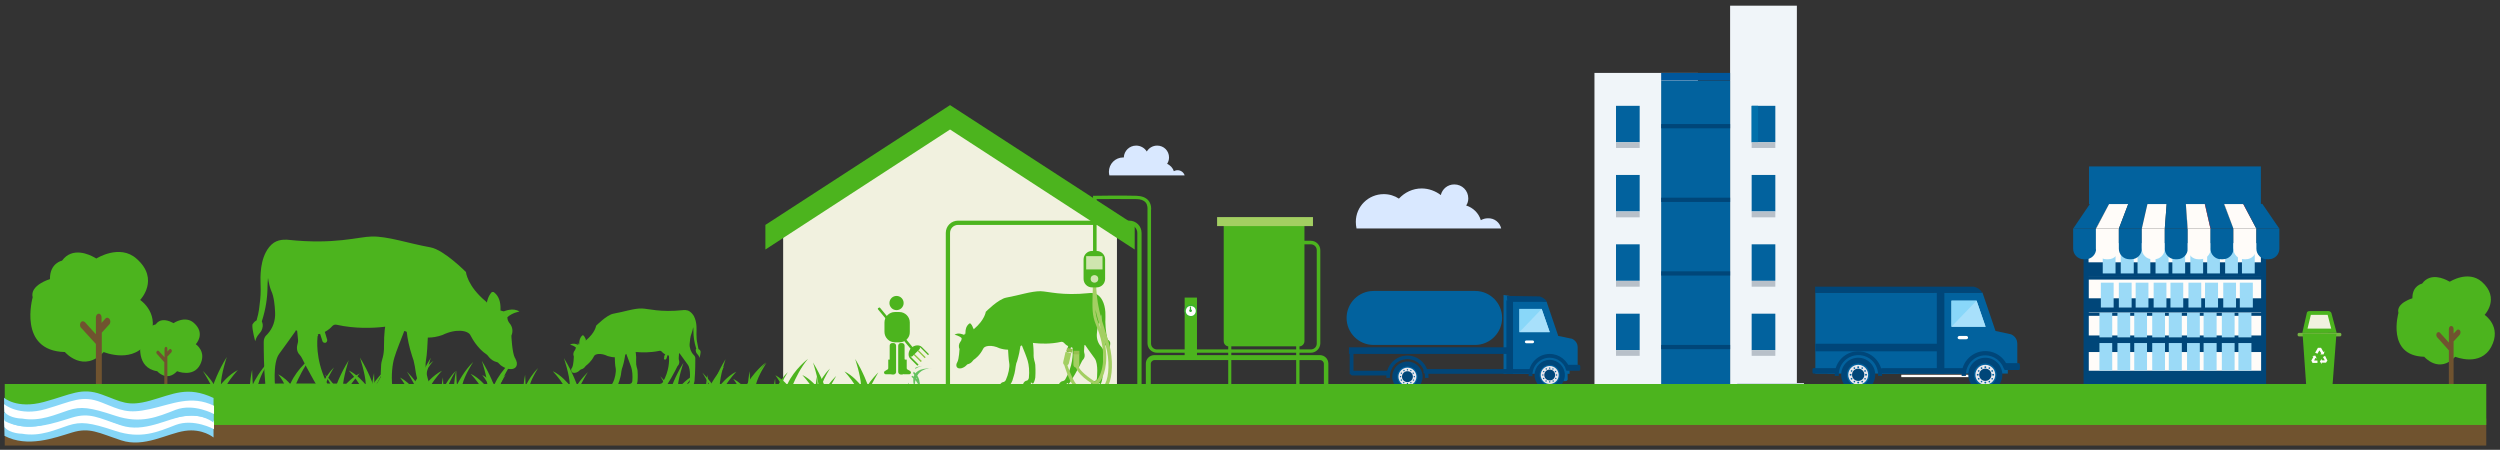 <?xml version="1.0" encoding="utf-8"?>
<!-- Generator: Adobe Illustrator 22.1.0, SVG Export Plug-In . SVG Version: 6.00 Build 0)  -->
<svg version="1.1" id="Layer_1" xmlns="http://www.w3.org/2000/svg" xmlns:xlink="http://www.w3.org/1999/xlink" x="0px" y="0px"
	 viewBox="0 0 1056 190" style="enable-background:new 0 0 1056 190;" xml:space="preserve">
<rect x="0" y="0" width="1056" height="190" fill="#333333" stroke="none"/>
<style type="text/css">
	.st0{fill:#F1F1DF;}
	.st1{fill:#4CB41E;}
	.st2{fill:#70532F;}
	.st3{opacity:0.75;}
	.st4{fill:#34B233;}
	.st5{fill:#A3CF62;}
	.st6{fill:#97BF51;}
	.st7{fill:#CFE5AE;}
	.st8{fill:#FFFFFF;}
	.st9{fill:#02629E;}
	.st10{fill:#8DC63F;}
	.st11{fill:#FFFCF9;}
	.st12{fill:#004679;}
	.st13{fill:#9BDAF7;}
	.st14{fill:#D92E68;}
	.st15{fill:#76B444;}
	.st16{fill:#DADFE3;}
	.st17{fill:#F0F5F9;}
	.st18{fill:#B8C0C9;}
	.st19{fill:#D0DAE4;}
	.st20{fill:#0270AB;}
	.st21{fill:#00579C;}
	.st22{fill:#D9E8FF;}
	.st23{fill:#A8E0FB;}
	.st24{fill:#E9E8ED;}
	.st25{fill:#89D7F9;}
	.st26{fill:#86D6F7;}
</style>
<polygon class="st0" points="471.8,163 330.8,163 330.8,97.1 401.3,51.3 471.8,97.1 "/>
<path class="st1" d="M57.7,109.3c9.9,8.7,1.5,17.4,1.5,17.4s9.2,6.1,3.5,16.8s-18.9,5.2-18.9,5.2c-8.6,9.1-16.4,0-16.4,0
	c-20-0.5-13.6-23.1-13.6-23.1c-1.3-5.2,7.3-7.7,7.3-7.7c-0.1-6.8,5.1-7.8,5.1-7.8c4.4-6,11.5-2.6,13.8-1.3c0.5,0.3,0.7,0.4,0.7,0.4
	S50.6,102.9,57.7,109.3z"/>
<path class="st2" d="M34.1,136.2c0.4-0.6,1.2-0.7,1.8-0.1l4.6,5.1v-7.1c0-0.9,0.6-1.6,1.2-1.6c0.7,0,1.2,0.7,1.2,1.6v2.3l1.6-1.8
	c0.5-0.6,1.3-0.5,1.8,0.2c0.2,0.3,0.3,0.7,0.3,1c0,0.4-0.1,0.9-0.4,1.2l-3.2,3.5v25.1h-2.5v-20.3l-6.3-6.9c-0.3-0.3-0.4-0.7-0.4-1.2
	C33.8,136.9,33.9,136.5,34.1,136.2z"/>
<path class="st1" d="M1048.3,119c7.9,7,1.2,14,1.2,14s7.4,4.9,2.8,13.5c-4.6,8.6-15.2,4.2-15.2,4.2c-6.9,7.3-13.1,0-13.1,0
	c-16.1-0.4-10.9-18.5-10.9-18.5c-1.1-4.2,5.9-6.2,5.9-6.2c-0.1-5.4,4.1-6.2,4.1-6.2c3.5-4.8,9.3-2.1,11.1-1.1
	c0.4,0.2,0.6,0.3,0.6,0.3S1042.5,114,1048.3,119z"/>
<path class="st2" d="M1029.3,140.7c0.4-0.5,1-0.6,1.4-0.1l3.7,4.1V139c0-0.7,0.4-1.3,1-1.3s1,0.6,1,1.3v1.9l1.3-1.4
	c0.4-0.5,1-0.4,1.4,0.1c0.2,0.2,0.2,0.5,0.2,0.8c0,0.4-0.1,0.7-0.3,1l-2.6,2.8v20.1h-2V148l-5-5.6c-0.2-0.3-0.3-0.6-0.3-0.9
	C1029.1,141.2,1029.2,140.9,1029.3,140.7z"/>
<path class="st1" d="M81.9,136.4c5.1,4.5,0.8,9,0.8,9s4.7,3.1,1.8,8.7c-2.9,5.5-9.7,2.7-9.7,2.7c-4.4,4.7-8.4,0-8.4,0
	c-9.1-1.4-7-11.9-7-11.9c-0.7-2.7,1.3-3,1.3-3c0-3.5,5.1-4.9,5.1-4.9c2.2-3.1,6-1.3,7.1-0.7c0.2,0.1,0.4,0.2,0.4,0.2
	S78.2,133.1,81.9,136.4z"/>
<path class="st2" d="M66.2,148.4c0.2-0.3,0.6-0.4,0.9-0.1l2.4,2.6v-3.6c0-0.4,0.3-0.8,0.6-0.8c0.4,0,0.6,0.4,0.6,0.8v1.2l0.8-0.9
	c0.3-0.3,0.7-0.3,0.9,0.1c0.1,0.2,0.2,0.3,0.2,0.5c0,0.2-0.1,0.5-0.2,0.6l-1.7,1.8v12.9h-1.3v-10.5l-3.2-3.6
	c-0.1-0.2-0.2-0.4-0.2-0.6C66.1,148.8,66.1,148.6,66.2,148.4z"/>
<polygon class="st1" points="401.3,44.4 323.3,95 323.3,105.4 401.3,54.7 479.3,105.4 479.3,95 "/>
<g>
	<g class="st3">
		<g>
			<path class="st4" d="M383.4,162.3c0.4,1.1,0.9,1.8,0.9,1.8c-0.3-0.9-0.5-1.7-0.5-2.5C383.7,161.9,383.6,162.1,383.4,162.3z"/>
			<path class="st4" d="M386.5,155.9c1.4-1,2.9-1.3,3.2-1.4c-1.2,0.2-2.2,0.5-3,0.8C386.7,155.6,386.6,155.8,386.5,155.9z"/>
		</g>
		<g>
			<path class="st4" d="M386,157c-0.1,0.2-0.2,0.4-0.3,0.6c1.3,1.6,2.3,3.6,2.3,6.2C388,163.9,389.9,160.6,386,157z"/>
		</g>
		<g>
			<path class="st4" d="M386.4,163.7c0,0-3.8-8.5,7.1-8.1C393.5,155.6,386.1,155,386.4,163.7z"/>
		</g>
		<g>
			<path class="st4" d="M385.3,158.7c-0.1,0.2-0.2,0.4-0.3,0.5c2,1.4,3.8,3.5,2.9,6.2C387.9,165.4,390.7,161.6,385.3,158.7z"/>
		</g>
	</g>
</g>
<g>
	<path class="st1" d="M295.5,151.2c-0.5-1.6-1.2-1.5-1.5-2.6c-0.2-0.7-0.1-1.1,0.1-1.4c0-0.1,0-0.1-0.1-0.2
		c-0.7-2.3-1.1-4.7-1.1-7.1c0-0.6,0-1.1-0.1-1.7c-0.2,1-0.4,2-0.7,2.7c-0.5,1.1-0.7,3-0.8,4.4c-0.1,1.6,0.5,3.3,1.6,4.5
		c0.1,0.1,0.1,0.1,0.2,0.2c0.4,0.4,0.6,0.9,0.6,1.4c0,1.6,0,5.3-0.3,9l0,0c0,0.2,0,0.5-0.1,0.8c0,0,0,0.1,0,0.1h0
		c-0.2,0.9-0.5,2-0.8,1.8c-0.3-0.4-0.6-0.3-0.6-0.3c0,0.4,0.2,0.7-0.1,0.8c-0.2,0.2-0.4,0.3-0.6,0.3c-0.8,0.1-2.1,0.1-2.1-0.3
		c0-0.5,0.4-1.3,1.3-1.5c0.8-0.1,0.9-0.8,0.9-0.8s0.7-5.4-0.8-7.3c-1.3-1.8-3-4.1-3.4-4.7c0,0,0,0,0,0c-0.1-0.1-0.1-0.1-0.1-0.1
		c0,0,0,0,0,0c0,0-0.1,0-0.1,0.1c0,0-0.1,0-0.1,0.1c0,0,0,0,0,0v0l0,0.4l-0.1,1.5c0,0.3,0,0.5,0.1,0.8c0.2,0.5,0.3,1.5-0.4,2.3
		c-0.2,0.2-0.4,0.5-0.5,0.8c-0.3,0.8-4.4,8.3-4.7,7.9c-0.3-0.4-0.6-0.3-0.6-0.3c0,0.4,0.2,0.7-0.1,0.8c-0.2,0.2-0.4,0.3-0.7,0.3
		c-0.8,0.1-2.1,0.1-2.1-0.3c0-0.5,0.5-1.3,1.3-1.5c0.8-0.1,1-0.7,1-0.7c2.7-4.7,2.7-9,2.6-10.6c0-0.4-0.1-0.6-0.1-0.7
		c-0.1,0-0.2,0-0.3-0.1c-0.1,0-0.1,0-0.2,0l-0.5,1.5c-0.1,0.2-0.3,0.4-0.5,0.4c-0.1,0-0.1,0-0.2,0c-0.3-0.1-0.4-0.4-0.3-0.6l0.5-1.6
		c-0.7-0.4-1.2-0.8-1.5-1.2c-0.3-0.3-0.6-0.4-1-0.3c-3.8,0.8-7.4,0.7-9.6,0.5c-0.1,0-0.3,0-0.4,0c0,0.2,0.1,0.4,0.1,0.7
		c0.1,0.9,0.2,1.9,0.1,3.1c-0.1,2.3,0.5,2.9,0.6,4c0.2,2.4,0,4.5,0,4.5c-0.1,1.1-0.7,2.5-1,2.1c-0.3-0.4-0.6-0.3-0.6-0.3
		c0,0.4,0.2,0.7-0.1,0.8c-0.2,0.2-0.4,0.3-0.6,0.3c-0.8,0.1-2.1,0.1-2.1-0.3c0-0.5,0.4-1.3,1.3-1.5c0.8-0.1,0.9-1.1,0.9-1.1
		c0.2-2.3,0-4.5-0.5-6c-0.4-1.2-1.5-4-1.9-5.1c-0.1-0.2-0.1-0.3-0.1-0.4c-0.1,0-0.1,0-0.2,0.1c0,0-0.1,0-0.1,0.1c0,0-0.1,0-0.1,0.1
		v0c0,0-0.1,0-0.1,0.1c-0.2,1.3-0.5,3.1-1.1,5c-0.1,0.3-0.2,0.6-0.3,0.9c-0.2,0.8-0.3,1.6-0.4,2.4c0,0.3-0.2,0.8-0.3,1.3
		c-0.1,0.5-0.3,1-0.4,1.4c-0.1,0.3-0.2,0.6-0.3,0.8c0,0.1,0,0.1,0,0.1h0c-0.4,1.1-1,1.9-1.3,1.7c-0.3-0.4-0.6-0.3-0.6-0.3
		c0,0.4,0.2,0.7-0.1,0.8c-0.2,0.2-0.4,0.3-0.6,0.3c-0.8,0.1-2.1,0.1-2.1-0.3c0-0.5,0.4-1.3,1.3-1.5c0.8-0.1,1-0.9,1-0.9
		c0.9-1.7,1.4-4.5,1.2-5.9c-0.3-1.3-0.4-3.8-0.4-4.8c-1,0-1.9-0.2-3-0.5c-2.8-1.4-5.4-1-5.8,0.1c-1.2,2.3-2.8,3.5-3.3,3.9
		c-0.1,0.1-0.2,0.2-0.3,0.3c-0.6,0.9-1.3,1.2-1.8,1.3c-0.2,0.1-0.4,0.2-0.6,0.4c-0.6,0.7-1.6,1-1.6,1c-1.9,0.5-2.5-0.8-1.6-2.2
		c0.6-1.1,0.7-4.5,0.7-4.5c0,0,0,0,0-0.1c-0.4-0.9-0.2-1.9,0.4-2.6c0.2-0.3,0.4-0.7,0.5-1.2v0c-1-0.9-2.5-1.2-2.5-1.2
		c1.3-0.9,3.1-0.1,3.3,0c0.1-0.1,0.2-0.1,0.3-0.1c0.1,0,0.2-0.1,0.3-0.1l0-0.5c0-1.1,0.3-2.4,1.3-3.2c0.2-0.1,0.4-0.1,0.6,0.1
		c0.2,0.3,0.5,0.7,0.7,1.2c0.1,0.1,0.1,0.3,0.1,0.5c0,0.1,0,0.1,0,0.2c0,0.1,0,0.1,0,0.2l0,0c0.1-0.1,0.1-0.1,0.2-0.2
		c3.9-3.3,4.2-6.1,4.2-6.1s4.5-4.6,7.3-5.1c4.6-0.8,8.7-2.3,12.1-2.2c2.8,0.1,7.7,1.7,17.3,0.7c0,0,1.7-0.3,2.9,0.6
		c0.7,0.5,1.3,1.2,1.7,1.9c0.7,1.3,1,2.8,1.1,4.2c0.1,1.2,0,2.3,0,3.5c0,1.4,0.1,2.7,0.4,4c0.1,0.7,0.3,1.4,0.4,2
		c0,0.1,0.1,0.2,0.1,0.3c0.3,0.1,0.6,0.3,0.8,0.8C296.1,148.8,295.5,151.2,295.5,151.2z"/>
	<path class="st1" d="M241.3,155.5c0.1,0.1,0.3,0.3,0.3,0.4c-0.1,0-0.2,0.1-0.2,0.3c0,0.2,0.1,0.3,0.3,0.3c0.1,0,0.1-0.1,0.2-0.1
		c0.1-0.1,0-0.2,0-0.3C241.8,155.7,241.3,155.5,241.3,155.5z"/>
	<path class="st1" d="M243.4,149.7c-0.3,0.2-0.4,0.4-0.3,0.6c0.1,0.1,0.4,0.1,0.6-0.1c0.3-0.2,0.4-0.4,0.3-0.6
		C244,149.5,243.7,149.6,243.4,149.7z"/>
	<path class="st1" d="M246.3,144.4c-0.1,0.7-0.3,1.4-0.6,2c1.2-1.4,1.2-3.5,0.3-5c0.1,0.4,0.3,0.8,0.4,1.3
		C246.4,143.3,246.4,143.8,246.3,144.4C246.3,144.6,246.3,144.2,246.3,144.4z"/>
	<path class="st1" d="M280.9,150.5c0.1-0.2,0.1-0.4,0.1-0.6c0-0.2,0-0.3,0-0.3s-0.1,0.1-0.1,0.2c-0.1,0.1-0.1,0.3-0.2,0.5
		c-0.1,0.2-0.1,0.4-0.1,0.6c0,0.2,0,0.3,0,0.3s0.1-0.1,0.1-0.2C280.8,150.9,280.9,150.7,280.9,150.5z"/>
	<path class="st1" d="M283.7,150.3c0,0.2-0.1,0.4-0.1,0.6c0,0.2,0,0.4,0,0.6c0,0.2,0,0.3,0,0.3s0-0.1,0.1-0.3c0-0.2,0.1-0.4,0.1-0.6
		C283.8,150.8,283.8,150.5,283.7,150.3c0.1-0.2,0.1-0.3,0.1-0.3S283.8,150.2,283.7,150.3z"/>
	<path class="st1" d="M284.5,149.9l0,0.2l-0.2,1.6c0,0.3-0.2,0.5-0.5,0.5c0,0,0,0-0.1,0c-0.3,0-0.5-0.3-0.5-0.6l0.2-1.6l0,0
		c-0.4,0-0.8,0-1.2-0.1c0,0.1,0.1-0.2,0.1,0.2c0.3,0,0.5,0.1,0.8,0c0,0.1,0-0.1,0,0c0,0.1,0,0.9,0,1c0,0.1,0,0.3-0.1,0.4
		c0,0.2,0.1,0.4,0.2,0.5c0.2,0.1,0.4,0.2,0.6,0.2c0.2,0,0.4-0.2,0.5-0.4c0-0.1,0.1-0.2,0.1-0.3c0-0.1,0-0.1,0-0.2c0-0.3,0-0.6,0-0.8
		c0-0.1,0.2-0.7,0.2-0.7c0.7-0.2,1.2-0.2,1.8-0.5c0,0,0,0.3,0.1,0.3l0-0.4C285.9,149.6,285.2,149.8,284.5,149.9z"/>
	<path class="st1" d="M244.3,145c0.1,0.7,0.2,1.3,0.2,1.3c-0.2-0.4-0.4-0.8-0.5-1.3C244.1,145,244.2,145,244.3,145z"/>
	<path class="st1" d="M247.2,144.2c-0.2,1-0.7,1.8-1.3,2.5c1-1.3,1.2-2.4,1.1-3.4c0.1-0.1,0.1-0.1,0.2-0.2
		C247.3,143.5,247.3,143.8,247.2,144.2z"/>
</g>
<path class="st1" d="M210.4,164c0.6-1.1,2-3.9,3.2-5.7c0,0-3.7,3.7-4.5,5.6c0,0-1.9-5.6-5.6-11.5c0,0,2.4,7,2.5,11.4
	c0,0-0.1,0-0.1,0c-0.7-0.8-3.6-4.3-7.1-5.9c0,0,2.8,3,4.5,5.8c-4.5-0.2-9.3-0.3-14.1-0.3c0.9-3,3.4-6.8,3.4-6.8
	c-2.4,2.3-4.2,5.4-4.9,6.8c-0.1,0-0.3,0-0.4,0c-0.1-1.5-0.2-4-0.2-4c-0.3,1.4-0.5,3-0.6,4c-3.3,0-6.6,0-9.9,0c1-2.2,3.3-7.3,6.5-11
	c0,0-5.9,4.3-8.9,11c-0.1,0-0.2,0-0.3,0c-0.6-0.7-2.2-2.5-4.9-3.9c0,0,1.6,2,2.5,3.9c-3.8,0-7.4,0.1-10.9,0.2c0.9-4,4.6-9.6,4.6-9.6
	c-3.7,3.5-6.3,8.5-6.8,9.6c0,0-0.1,0-0.1,0c-0.2-1.7-0.3-6-0.3-6c-0.5,2.2-0.8,4.7-0.9,6c-3.6,0.1-6.8,0.2-9.8,0.3
	c1.7-3,4.7-6.2,4.7-6.2c-3.9,1.9-7.2,6.1-7.2,6.1c0.1-4.4,2.5-11.6,2.5-11.6c-3.7,5.9-5.6,11.5-5.6,11.5c-0.8-1.9-4.5-5.6-4.5-5.6
	c1.3,2,2.9,5,3.4,5.9c-4.1,0.2-6.5,0.3-6.5,0.3h83.5C215.3,164.3,212.9,164.2,210.4,164z"/>
<path class="st1" d="M158.9,162.6c0.6-1.1,2-3.9,3.2-5.7c0,0-3.7,3.7-4.5,5.6c0,0-1.9-5.6-5.6-11.5c0,0,2.4,7,2.5,11.4
	c0,0-0.1,0-0.1,0c-0.7-0.8-3.6-4.3-7.1-5.9c0,0,2.8,3,4.5,5.8c-4.5-0.2-9.3-0.3-14.1-0.3c0.9-3,3.4-6.8,3.4-6.8
	c-2.4,2.3-4.2,5.4-4.9,6.8c-0.1,0-0.3,0-0.4,0c-0.1-1.5-0.2-4-0.2-4c-0.3,1.4-0.5,3-0.6,4c-3.3,0-6.6,0-9.9,0c1-2.2,3.3-7.3,6.5-11
	c0,0-5.9,4.3-8.9,11c-0.1,0-0.2,0-0.3,0c-0.6-0.7-2.2-2.5-4.9-3.9c0,0,1.6,2,2.5,3.9c-3.8,0-7.4,0.1-10.9,0.2c0.9-4,4.6-9.6,4.6-9.6
	c-3.7,3.5-6.3,8.5-6.8,9.6c0,0-0.1,0-0.1,0c-0.2-1.7-0.3-6-0.3-6c-0.5,2.2-0.8,4.7-0.9,6c-3.6,0.1-6.8,0.2-9.8,0.3
	c1.7-3,4.7-6.2,4.7-6.2c-3.9,1.9-7.2,6.1-7.2,6.1c0.1-4.4,2.5-11.6,2.5-11.6c-3.7,5.9-5.6,11.5-5.6,11.5c-0.8-1.9-4.5-5.6-4.5-5.6
	c1.3,2,2.9,5,3.4,5.9c-4.1,0.2-6.5,0.3-6.5,0.3h83.5C163.8,162.9,161.4,162.7,158.9,162.6z"/>
<path class="st1" d="M245.1,162.9c0.6-1.1,2-3.9,3.2-5.7c0,0-3.7,3.7-4.5,5.6c0,0-1.9-5.6-5.6-11.5c0,0,2.4,7,2.5,11.4
	c0,0-0.1,0-0.1,0c-0.7-0.8-3.6-4.3-7.1-5.9c0,0,2.8,3,4.5,5.8c-4.5-0.2-9.3-0.3-14.1-0.3c0.9-3,3.4-6.8,3.4-6.8
	c-2.4,2.3-4.2,5.4-4.9,6.8c-0.1,0-0.3,0-0.4,0c-0.1-1.5-0.2-4-0.2-4c-0.3,1.4-0.5,3-0.6,4c-3.3,0-6.6,0-9.9,0c1-2.2,3.3-7.3,6.5-11
	c0,0-5.9,4.3-8.9,11c-0.1,0-0.2,0-0.3,0c-0.6-0.7-2.2-2.5-4.9-3.9c0,0,1.6,2,2.5,3.9c-3.8,0-7.4,0.1-10.9,0.2c0.9-4,4.6-9.6,4.6-9.6
	c-3.7,3.5-6.3,8.5-6.8,9.6c0,0-0.1,0-0.1,0c-0.2-1.7-0.3-6-0.3-6c-0.5,2.2-0.8,4.7-0.9,6c-3.6,0.1-6.8,0.2-9.8,0.3
	c1.7-3,4.7-6.2,4.7-6.2c-3.9,1.9-7.2,6.1-7.2,6.1c0.1-4.4,2.5-11.6,2.5-11.6c-3.7,5.9-5.6,11.5-5.6,11.5c-0.8-1.9-4.5-5.6-4.5-5.6
	c1.3,2,2.9,5,3.4,5.9c-4.1,0.2-6.5,0.3-6.5,0.3h83.5C250,163.2,247.6,163,245.1,162.9z"/>
<path class="st1" d="M350.1,164.4c0.6-1.1,2-3.8,3.1-5.6c0,0-3.6,3.6-4.4,5.5c0,0-1.8-5.4-5.4-11.2c0,0,2.3,6.8,2.5,11.1
	c0,0-0.1,0-0.1,0c-0.7-0.8-3.5-4.2-6.9-5.8c0,0,2.7,2.9,4.4,5.7c-4.4-0.2-9.1-0.3-13.8-0.3c0.8-2.9,3.3-6.6,3.3-6.6
	c-2.4,2.2-4.1,5.3-4.8,6.6c-0.1,0-0.3,0-0.4,0c-0.1-1.5-0.2-3.9-0.2-3.9c-0.3,1.3-0.5,2.9-0.6,3.9c-3.2,0-6.4,0-9.6,0
	c0.9-2.2,3.2-7.1,6.3-10.7c0,0-5.7,4.2-8.7,10.7c-0.1,0-0.2,0-0.3,0c-0.6-0.7-2.2-2.4-4.8-3.8c0,0,1.5,2,2.4,3.8
	c-3.7,0-7.2,0.1-10.6,0.2c0.9-3.9,4.5-9.3,4.5-9.3c-3.6,3.4-6.1,8.3-6.7,9.4c0,0-0.1,0-0.1,0c-0.2-1.7-0.3-5.8-0.3-5.8
	c-0.5,2.1-0.7,4.6-0.8,5.9c-3.5,0.1-6.7,0.2-9.5,0.3c1.7-2.9,4.6-6,4.6-6c-3.8,1.8-7,6-7,6c0.1-4.3,2.5-11.3,2.5-11.3
	c-3.6,5.8-5.4,11.2-5.4,11.2c-0.8-1.8-4.4-5.5-4.4-5.5c1.2,1.9,2.8,4.9,3.3,5.8c-4,0.2-6.3,0.3-6.3,0.3h81.3
	C354.9,164.7,352.6,164.5,350.1,164.4z"/>
<path class="st1" d="M367.9,162.9c0.6-1.1,2-3.8,3.1-5.6c0,0-3.6,3.6-4.4,5.5c0,0-1.8-5.4-5.4-11.2c0,0,2.3,6.8,2.5,11.1
	c0,0-0.1,0-0.1,0c-0.7-0.8-3.5-4.2-6.9-5.8c0,0,2.7,2.9,4.4,5.7c-4.4-0.2-9.1-0.3-13.8-0.3c0.8-2.9,3.3-6.6,3.3-6.6
	c-2.4,2.2-4.1,5.3-4.8,6.6c-0.1,0-0.3,0-0.4,0c-0.1-1.5-0.2-3.9-0.2-3.9c-0.3,1.3-0.5,2.9-0.6,3.9c-3.2,0-6.4,0-9.6,0
	c0.9-2.2,3.2-7.1,6.3-10.7c0,0-5.7,4.2-8.7,10.7c-0.1,0-0.2,0-0.3,0c-0.6-0.7-2.2-2.4-4.8-3.8c0,0,1.5,2,2.4,3.8
	c-3.7,0-7.2,0.1-10.6,0.2c0.9-3.9,4.5-9.3,4.5-9.3c-3.6,3.4-6.1,8.3-6.7,9.4c0,0-0.1,0-0.1,0c-0.2-1.7-0.3-5.8-0.3-5.8
	c-0.5,2.1-0.7,4.6-0.8,5.9c-3.5,0.1-6.7,0.2-9.5,0.3c1.7-2.9,4.6-6,4.6-6c-3.8,1.8-7,6-7,6c0.1-4.3,2.5-11.3,2.5-11.3
	c-3.6,5.8-5.4,11.2-5.4,11.2c-0.8-1.8-4.4-5.5-4.4-5.5c1.2,1.9,2.8,4.9,3.3,5.8c-4,0.2-6.3,0.3-6.3,0.3h81.3
	C372.7,163.2,370.4,163.1,367.9,162.9z"/>
<g>
	<path class="st1" d="M107.8,144.1c0.9-3.2,2.4-3.1,3-5.4c0.4-1.3,0.1-2.3-0.2-2.9c0-0.1,0.1-0.2,0.1-0.4c1.5-4.7,2.3-9.6,2.3-14.5
		c0-1.2,0.1-2.3,0.2-3.5c0.3,2,0.8,4.1,1.4,5.5c1.1,2.3,1.5,6.2,1.6,9c0.2,3.4-0.9,6.7-3.2,9.2c-0.1,0.2-0.3,0.3-0.4,0.4
		c-0.8,0.7-1.2,1.8-1.2,2.8c0,3.3,0,10.9,0.7,18.4l0,0c0,0.4,0.1,1,0.2,1.6c0,0.1,0,0.1,0,0.2h0c0.3,1.9,1.1,4.1,1.6,3.6
		c0.5-0.9,1.3-0.7,1.3-0.7c-0.1,0.8-0.3,1.3,0.1,1.7c0.4,0.3,0.7,0.5,1.2,0.6c1.6,0.1,4.3,0.3,4.3-0.5c0-1-0.9-2.7-2.7-3.1
		c-1.6-0.1-1.8-1.6-1.8-1.6s-1.3-11.1,1.6-15c2.7-3.6,6-8.4,6.9-9.6c0,0,0,0,0-0.1c0.1-0.2,0.2-0.3,0.2-0.3c0,0,0,0,0,0
		c0.1,0,0.2,0.1,0.2,0.1c0.1,0,0.2,0.1,0.3,0.1c0,0,0,0,0,0v0l0.1,0.9l0.3,3.1c0,0.5,0,1-0.2,1.5c-0.3,1-0.7,3.1,0.9,4.7
		c0.4,0.5,0.8,1,1,1.5c0.7,1.7,8.9,16.9,9.6,16.2c0.5-0.9,1.3-0.7,1.3-0.7c-0.1,0.8-0.3,1.3,0.1,1.7c0.4,0.3,0.9,0.5,1.4,0.6
		c1.6,0.1,4.3,0.3,4.3-0.5c0-1-1-2.7-2.8-3.1c-1.6-0.1-2.1-1.3-2.1-1.3c-5.6-9.6-5.6-18.3-5.3-21.7c0.1-0.7,0.1-1.2,0.2-1.4
		c0.2,0,0.4-0.1,0.6-0.1c0.1,0,0.2-0.1,0.3-0.1l1,3.1c0.1,0.4,0.5,0.7,1,0.7c0.1,0,0.2,0,0.3,0c0.5-0.2,0.8-0.7,0.7-1.3l-1-3.3
		c1.5-0.8,2.5-1.7,3.1-2.4c0.5-0.6,1.3-0.8,2-0.6c7.7,1.7,15.1,1.4,19.6,0.9c0.3,0,0.6-0.1,0.8-0.1c-0.1,0.4-0.1,0.9-0.2,1.4
		c-0.2,1.8-0.3,4-0.3,6.4c0.1,4.8-1,5.9-1.2,8.2c-0.4,4.9,0,9.2,0,9.2c0.3,2.3,1.4,5,2.1,4.3c0.5-0.9,1.3-0.7,1.3-0.7
		c-0.1,0.8-0.3,1.4,0.1,1.7c0.4,0.3,0.7,0.5,1.3,0.6c1.6,0.1,4.3,0.3,4.3-0.5c0-1-0.9-2.7-2.7-3.1c-1.6-0.1-1.7-2.3-1.7-2.3
		c-0.5-4.6,0-9.3,0.9-12.2c0.7-2.5,3-8.1,3.9-10.5c0.1-0.3,0.2-0.6,0.3-0.7c0.1,0,0.2,0.1,0.3,0.1c0.1,0,0.2,0.1,0.3,0.1
		c0.1,0,0.2,0.1,0.2,0.1v0c0.1,0,0.2,0.1,0.2,0.1c0.3,2.8,1,6.3,2.3,10.3c0.2,0.6,0.4,1.2,0.6,1.8c0.4,1.6,0.7,3.3,0.9,4.9
		c0.1,0.7,0.3,1.7,0.6,2.7c0.3,1,0.6,2,0.8,2.9c0.2,0.6,0.3,1.2,0.5,1.7c0,0.1,0.1,0.2,0.1,0.2h0c0.8,2.2,2,3.9,2.6,3.4
		c0.5-0.9,1.3-0.7,1.3-0.7c-0.1,0.8-0.3,1.3,0.1,1.7c0.4,0.3,0.7,0.5,1.2,0.6c1.6,0.1,4.3,0.3,4.3-0.5c0-1-0.9-2.7-2.7-3.1
		c-1.6-0.1-2.1-1.7-2.1-1.7c-1.7-3.5-3-9.3-2.4-12c0.5-2.6,0.7-7.8,0.8-9.8c2,0,3.9-0.3,6.2-1.1c5.7-2.8,11-2,11.9,0.3
		c2.5,4.8,5.6,7.2,6.7,7.9c0.2,0.2,0.5,0.4,0.6,0.6c1.2,1.7,2.7,2.4,3.6,2.6c0.5,0.1,0.9,0.4,1.2,0.8c1.2,1.4,3.3,2,3.3,2
		c3.9,1,5.1-1.7,3.3-4.5c-1.2-2.2-1.5-9.3-1.5-9.3c0,0,0-0.1,0-0.1c0.8-1.8,0.5-3.8-0.8-5.3c-0.4-0.5-0.9-1.3-0.9-2.5v0
		c2-1.9,5.1-2.4,5.1-2.4c-2.7-1.8-6.2-0.2-6.8,0c-0.2-0.1-0.5-0.2-0.7-0.3c-0.2-0.1-0.3-0.1-0.5-0.1l0-1.1c0-2.2-0.5-4.9-2.7-6.6
		c-0.3-0.3-0.9-0.2-1.2,0.1c-0.4,0.5-1,1.4-1.4,2.5c-0.1,0.3-0.2,0.6-0.3,1c0,0.1,0,0.2-0.1,0.3c0,0.1,0,0.2,0,0.4l0,0
		c-0.1-0.1-0.3-0.2-0.4-0.4c-8-6.6-8.5-12.5-8.5-12.5s-9.2-9.3-14.9-10.4c-9.5-1.7-17.9-4.7-24.8-4.6c-5.8,0.1-15.6,3.5-35.4,1.4
		c0,0-3.4-0.5-6,1.2c-1.5,1-2.6,2.5-3.4,4c-1.4,2.7-2,5.7-2.2,8.7c-0.2,2.4,0,4.8,0,7.2c0,2.8-0.3,5.5-0.7,8.3
		c-0.2,1.4-0.5,2.8-0.9,4.1c0,0.2-0.1,0.4-0.2,0.6c-0.5,0.2-1.1,0.7-1.7,1.7C106.4,139.2,107.8,144.1,107.8,144.1z"/>
	<path class="st1" d="M218.3,152.8c-0.2,0.2-0.5,0.7-0.6,0.9c0.2,0.1,0.4,0.2,0.3,0.5c0,0.4-0.3,0.6-0.5,0.6c-0.2,0-0.3-0.2-0.3-0.3
		c-0.1-0.2-0.1-0.4,0-0.6C217.4,153.3,218.3,152.8,218.3,152.8z"/>
	<path class="st1" d="M214,141c0.5,0.4,0.8,0.9,0.6,1.2c-0.2,0.3-0.8,0.2-1.3-0.1c-0.5-0.4-0.8-0.9-0.6-1.2
		C212.9,140.6,213.5,140.7,214,141z"/>
	<path class="st1" d="M208.1,130.2c0.2,1.4,0.6,2.8,1.2,4.1c-2.4-2.8-2.5-7.1-0.6-10.1c-0.3,0.9-0.6,1.7-0.7,2.7
		C207.9,127.9,207.9,129,208.1,130.2C208.1,130.5,208,129.8,208.1,130.2z"/>
	<path class="st1" d="M137.4,142.6c-0.1-0.4-0.2-0.8-0.3-1.2c-0.1-0.3-0.1-0.5-0.1-0.5s0.1,0.2,0.2,0.5c0.1,0.3,0.3,0.7,0.4,1.1
		c0.1,0.4,0.2,0.8,0.3,1.2c0.1,0.3,0.1,0.5,0.1,0.5s-0.1-0.2-0.2-0.5C137.7,143.4,137.5,143,137.4,142.6z"/>
	<path class="st1" d="M131.7,142.3c0.1,0.3,0.2,0.8,0.2,1.2c0.1,0.5,0.1,0.9,0.1,1.3c0,0.3,0,0.6,0,0.6s-0.1-0.2-0.2-0.6
		c-0.1-0.3-0.2-0.8-0.2-1.2c-0.1-0.5-0.1-0.9-0.1-1.3c0-0.3,0-0.6,0-0.6S131.6,142,131.7,142.3z"/>
	<path class="st1" d="M130.1,141.4l0.1,0.5l0.3,3.2c0.1,0.5,0.5,0.9,1,0.9c0,0,0.1,0,0.1,0c0.6-0.1,1-0.6,0.9-1.1l-0.3-3.2l0,0
		c0.9,0,1.7,0,2.4-0.2c0,0.2-0.2-0.3-0.3,0.4c-0.6,0-1,0.1-1.6,0.1c0,0.1,0-0.2,0,0c0,0.2,0.1,1.8,0.1,2.1c0,0.3,0.1,0.5,0.1,0.9
		c0,0.4-0.1,0.8-0.4,1.1c-0.3,0.3-0.8,0.4-1.2,0.4c-0.4-0.1-0.8-0.4-1-0.8c-0.1-0.2-0.1-0.4-0.1-0.6c0-0.2,0-0.3,0-0.4
		c0-0.6,0-1.1,0-1.6c0-0.2-0.3-1.4-0.3-1.5c-1.4-0.4-2.4-0.5-3.8-1.1c0,0-0.1,0.6-0.1,0.5l-0.1-0.9
		C127.4,140.7,128.8,141.1,130.1,141.4z"/>
	<path class="st1" d="M212.2,131.4c-0.1,1.5-0.4,2.6-0.5,2.7c0.5-0.8,0.8-1.7,1-2.6C212.5,131.5,212.4,131.4,212.2,131.4z"/>
	<path class="st1" d="M206.2,129.7c0.3,2,1.4,3.6,2.6,5.1c-2-2.6-2.5-5-2.3-6.9c-0.1-0.1-0.3-0.2-0.4-0.4
		C206.1,128.3,206.1,129,206.2,129.7z"/>
</g>
<g>
	<path class="st1" d="M401.3,166.9h-1.8V98.4c0-2.9,2.3-5.2,5.2-5.2H477c2.9,0,5.2,2.3,5.2,5.2v68.4h-1.8V98.4
		c0-1.9-1.5-3.4-3.4-3.4h-72.3c-1.9,0-3.4,1.5-3.4,3.4V166.9z"/>
</g>
<rect x="500.4" y="125.7" class="st1" width="5.2" height="25.3"/>
<g>
	<path class="st1" d="M468.4,148.2c-0.5-1.9-1.4-1.8-1.8-3.1c-0.2-0.8-0.1-1.3,0.1-1.7c0-0.1-0.1-0.1-0.1-0.2
		c-0.9-2.7-1.3-5.6-1.4-8.4c0-0.7,0-1.4-0.1-2c-0.2,1.2-0.5,2.4-0.8,3.2c-0.6,1.3-0.9,3.6-1,5.2c-0.1,1.9,0.5,3.9,1.9,5.3
		c0.1,0.1,0.2,0.2,0.2,0.3c0.4,0.4,0.7,1,0.7,1.6c0,1.9,0,6.3-0.4,10.7l0,0c0,0.2,0,0.6-0.1,0.9c0,0,0,0.1,0,0.1h0
		c-0.2,1.1-0.6,2.4-0.9,2.1c-0.3-0.5-0.7-0.4-0.7-0.4c0,0.5,0.2,0.8-0.1,1c-0.2,0.2-0.4,0.3-0.7,0.3c-0.9,0.1-2.5,0.2-2.5-0.3
		c0-0.6,0.5-1.6,1.5-1.8c0.9-0.1,1.1-0.9,1.1-0.9s0.8-6.4-0.9-8.7c-1.6-2.1-3.5-4.9-4-5.6c0,0,0,0,0,0c-0.1-0.1-0.1-0.1-0.1-0.1
		c0,0,0,0,0,0c0,0-0.1,0-0.1,0.1c0,0-0.1,0-0.2,0.1c0,0,0,0,0,0v0l0,0.5l-0.1,1.8c0,0.3,0,0.6,0.1,0.9c0.2,0.6,0.4,1.8-0.5,2.8
		c-0.3,0.3-0.5,0.6-0.6,0.9c-0.4,1-5.2,9.8-5.6,9.4c-0.3-0.5-0.7-0.4-0.7-0.4c0,0.5,0.2,0.8-0.1,1c-0.2,0.2-0.5,0.3-0.8,0.3
		c-0.9,0.1-2.5,0.2-2.5-0.3c0-0.6,0.6-1.6,1.6-1.8c0.9-0.1,1.2-0.8,1.2-0.8c3.2-5.6,3.2-10.6,3.1-12.6c0-0.4-0.1-0.7-0.1-0.8
		c-0.1,0-0.3,0-0.4-0.1c-0.1,0-0.1,0-0.2-0.1l-0.6,1.8c-0.1,0.3-0.3,0.4-0.6,0.4c-0.1,0-0.1,0-0.2,0c-0.3-0.1-0.5-0.4-0.4-0.7
		l0.6-1.9c-0.9-0.4-1.4-1-1.8-1.4c-0.3-0.3-0.8-0.5-1.2-0.4c-4.4,1-8.8,0.8-11.4,0.5c-0.2,0-0.3,0-0.5-0.1c0,0.2,0.1,0.5,0.1,0.8
		c0.1,1,0.2,2.3,0.2,3.7c-0.1,2.8,0.6,3.4,0.7,4.8c0.2,2.8,0,5.4,0,5.4c-0.2,1.3-0.8,2.9-1.2,2.5c-0.3-0.5-0.7-0.4-0.7-0.4
		c0,0.5,0.2,0.8-0.1,1c-0.2,0.2-0.4,0.3-0.7,0.3c-0.9,0.1-2.5,0.2-2.5-0.3c0-0.6,0.5-1.6,1.5-1.8c0.9-0.1,1-1.3,1-1.3
		c0.3-2.7,0-5.4-0.5-7.1c-0.4-1.4-1.7-4.7-2.3-6.1c-0.1-0.2-0.1-0.3-0.2-0.4c-0.1,0-0.1,0.1-0.2,0.1c-0.1,0-0.1,0-0.2,0.1
		c0,0-0.1,0-0.1,0.1v0c0,0-0.1,0-0.1,0.1c-0.2,1.6-0.6,3.6-1.3,6c-0.1,0.3-0.2,0.7-0.4,1.1c-0.2,0.9-0.4,1.9-0.5,2.9
		c-0.1,0.4-0.2,1-0.3,1.5c-0.2,0.6-0.3,1.2-0.5,1.7c-0.1,0.3-0.2,0.7-0.3,1c0,0.1,0,0.1,0,0.1h0c-0.5,1.3-1.2,2.3-1.5,2
		c-0.3-0.5-0.7-0.4-0.7-0.4c0,0.5,0.2,0.8-0.1,1c-0.2,0.2-0.4,0.3-0.7,0.3c-0.9,0.1-2.5,0.2-2.5-0.3c0-0.6,0.5-1.6,1.5-1.8
		c0.9-0.1,1.2-1,1.2-1c1-2.1,1.7-5.4,1.4-7c-0.3-1.5-0.4-4.5-0.5-5.7c-1.2,0-2.3-0.2-3.6-0.6c-3.3-1.6-6.4-1.1-6.9,0.2
		c-1.4,2.8-3.3,4.2-3.9,4.6c-0.1,0.1-0.3,0.2-0.4,0.4c-0.7,1-1.6,1.4-2.1,1.5c-0.3,0.1-0.5,0.2-0.7,0.5c-0.7,0.8-1.9,1.2-1.9,1.2
		c-2.2,0.6-2.9-1-1.9-2.6c0.7-1.3,0.9-5.4,0.9-5.4c0,0,0,0,0-0.1c-0.5-1-0.3-2.2,0.4-3.1c0.3-0.3,0.5-0.8,0.5-1.5v0
		c-1.2-1.1-3-1.4-3-1.4c1.6-1.1,3.6-0.1,3.9,0c0.1-0.1,0.3-0.1,0.4-0.2c0.1,0,0.2-0.1,0.3-0.1l0-0.6c0-1.3,0.3-2.8,1.6-3.8
		c0.2-0.2,0.5-0.1,0.7,0.1c0.2,0.3,0.6,0.8,0.8,1.4c0.1,0.2,0.1,0.4,0.2,0.6c0,0.1,0,0.1,0,0.2c0,0.1,0,0.1,0,0.2l0,0
		c0.1-0.1,0.2-0.1,0.3-0.2c4.6-3.9,5-7.3,5-7.3s5.3-5.4,8.7-6c5.5-1,10.4-2.7,14.4-2.7c3.4,0.1,9.1,2,20.6,0.8c0,0,2-0.3,3.5,0.7
		c0.9,0.6,1.5,1.4,2,2.3c0.8,1.5,1.2,3.3,1.3,5c0.1,1.4,0,2.8,0,4.2c0,1.6,0.2,3.2,0.4,4.8c0.1,0.8,0.3,1.6,0.5,2.4
		c0,0.1,0.1,0.2,0.1,0.3c0.3,0.1,0.7,0.4,1,1C469.2,145.4,468.4,148.2,468.4,148.2z"/>
	<path class="st1" d="M404.3,153.3c0.1,0.1,0.3,0.4,0.4,0.5c-0.1,0.1-0.2,0.1-0.2,0.3c0,0.2,0.2,0.4,0.3,0.4c0.1,0,0.2-0.1,0.2-0.2
		c0.1-0.1,0.1-0.2,0-0.4C404.8,153.5,404.3,153.3,404.3,153.3z"/>
	<path class="st1" d="M406.8,146.5c-0.3,0.2-0.4,0.5-0.3,0.7c0.1,0.2,0.5,0.1,0.8-0.1c0.3-0.2,0.4-0.5,0.3-0.7
		C407.4,146.2,407.1,146.2,406.8,146.5z"/>
	<path class="st1" d="M410.2,140.1c-0.1,0.8-0.4,1.6-0.7,2.4c1.4-1.6,1.5-4.1,0.3-5.9c0.2,0.5,0.3,1,0.4,1.5
		C410.3,138.8,410.3,139.5,410.2,140.1C410.2,140.3,410.2,139.9,410.2,140.1z"/>
	<path class="st1" d="M451.3,147.3c0.1-0.2,0.1-0.5,0.2-0.7c0-0.2,0-0.3,0-0.3s-0.1,0.1-0.1,0.3c-0.1,0.2-0.2,0.4-0.2,0.6
		c-0.1,0.2-0.1,0.5-0.2,0.7c0,0.2,0,0.3,0,0.3s0.1-0.1,0.1-0.3C451.1,147.8,451.2,147.6,451.3,147.3z"/>
	<path class="st1" d="M454.5,147.2c0,0.2-0.1,0.5-0.1,0.7c0,0.3,0,0.5,0,0.7c0,0.2,0,0.3,0,0.3s0-0.1,0.1-0.3c0-0.2,0.1-0.5,0.1-0.7
		c0-0.3,0-0.5,0-0.7c0-0.2,0-0.3,0-0.3S454.6,147,454.5,147.2z"/>
	<path class="st1" d="M455.5,146.7l0,0.3l-0.2,1.9c0,0.3-0.3,0.5-0.6,0.5c0,0,0,0-0.1,0c-0.3,0-0.6-0.3-0.5-0.7l0.2-1.9l0,0
		c-0.5,0-1,0-1.4-0.1c0,0.1,0.1-0.2,0.2,0.2c0.4,0,0.6,0.1,0.9,0.1c0,0.1,0-0.1,0,0c0,0.1,0,1.1-0.1,1.2c0,0.2-0.1,0.3-0.1,0.5
		c0,0.2,0.1,0.5,0.2,0.7c0.2,0.2,0.5,0.3,0.7,0.2c0.3,0,0.5-0.2,0.6-0.4c0.1-0.1,0.1-0.2,0.1-0.3c0-0.1,0-0.2,0-0.3
		c0-0.3,0-0.7,0-0.9c0-0.1,0.2-0.8,0.2-0.9c0.8-0.2,1.4-0.3,2.2-0.6c0,0,0,0.3,0.1,0.3l0-0.5C457.1,146.3,456.2,146.5,455.5,146.7z"
		/>
	<path class="st1" d="M407.8,140.8c0.1,0.9,0.2,1.5,0.3,1.6c-0.3-0.5-0.5-1-0.6-1.5C407.6,140.9,407.7,140.9,407.8,140.8z"/>
	<path class="st1" d="M411.3,139.9c-0.2,1.2-0.8,2.1-1.5,3c1.2-1.5,1.4-2.9,1.3-4c0.1-0.1,0.2-0.1,0.3-0.2
		C411.4,139,411.3,139.5,411.3,139.9z"/>
</g>
<g>
	<path class="st5" d="M465.1,164.9c-1.2,0-2.1-0.6-2.8-1.5c-1.3,0.9-2.8,1.4-4.3,1.4c-2,0-3.6-0.6-4.6-1.9c-2-2.3-3.9-8.8-3.9-8.9
		l1.3,0.1c0,0,2.1,6.1,3.6,7.9c0.8,0.9,2,1.4,3.6,1.4c1.3,0,2.5-0.4,3.6-1.2c-6.2-3.7-7.2-7-7.2-7.2l1.1-0.4c0.1,1,2,3.4,7,6.6
		c0.3-0.4,0.9-0.7,1.2-1.1c2.6-4,3.8-12.2-0.8-23c-1.6-3.8-1.5-7.1-1.4-12c0.1-1.8,0.1-3.8,0.1-6.2h1.4c0,9.2,2.1,15.5,3.9,21.1
		c0.9,2.7,1.7,5.3,2.2,7.9c1.2,6.4,0.5,13.3-1.6,15.9C466.5,164.7,465.7,164.9,465.1,164.9z M463.3,162.6c0.5,0.6,1.1,1,1.8,1
		c0.4,0,0.8-0.2,1.2-0.7c1.7-2,2.6-8.1,1.3-14.7c-0.4-2-1-4-1.6-6.1c2.4,8.7,1.1,15.3-1.2,18.9C464.3,161.5,463.8,162.1,463.3,162.6
		z M462.7,130.7c0.1,2,0.5,3.8,1.3,5.8c0.3,0.8,0.7,1.6,1,2.4C464.2,136.5,463.4,133.8,462.7,130.7z"/>
</g>
<g>
	<path class="st5" d="M449.1,152.9c-0.2,0.7,0.3,1.3,0.9,1.5c0.7,0.2,1.3-0.3,1.5-0.9l1-4.3l-2.4-0.6L449.1,152.9z"/>
	
		<rect x="450.7" y="146.9" transform="matrix(0.225 -0.975 0.975 0.225 205.759 554.784)" class="st6" width="1.5" height="2.5"/>
</g>
<g>
	<path class="st5" d="M455.9,154.1c0,0.7-0.6,1.2-1.3,1.2c-0.7,0-1.2-0.6-1.2-1.3l0-4.5l2.5,0L455.9,154.1z"/>
	
		<rect x="453.9" y="147.6" transform="matrix(1.056278e-02 -1 1 1.056278e-02 301.039 602.004)" class="st6" width="1.5" height="2.5"/>
</g>
<path class="st1" d="M557.5,166.3h-69.9c-2,0-3.6-1.6-3.6-3.6v-9.1c0-2,1.6-3.6,3.6-3.6h69.9c2,0,3.6,1.6,3.6,3.6v9.1
	C561.1,164.7,559.5,166.3,557.5,166.3z M487.7,152.1c-0.9,0-1.6,0.7-1.6,1.6v9.1c0,0.9,0.7,1.6,1.6,1.6h69.9c0.9,0,1.6-0.7,1.6-1.6
	v-9.1c0-0.9-0.7-1.6-1.6-1.6H487.7z"/>
<path class="st1" d="M553.7,149h-65c-2.2,0-4-1.8-4-4l0-56.6c0,0,0.2-1.7-0.8-2.9c-0.8-0.9-2.1-1.4-3.8-1.4c-5.2-0.1-14.2,0-16.9,0
	v22.7h-1.5V82.7l0.7,0c0.1,0,11.6-0.2,17.7,0c2.2,0.1,3.9,0.7,5,2c1.3,1.6,1.2,3.6,1.1,4v56.4c0,1.4,1.1,2.5,2.5,2.5h65
	c1.4,0,2.5-1.1,2.5-2.5v-39.4c0-1.4-1.1-2.5-2.5-2.5h-3.3v-1.5h3.3c2.2,0,4,1.8,4,4v39.4C557.6,147.3,555.8,149,553.7,149z"/>
<path class="st1" d="M463.2,121.4h-1.9c-2,0-3.6-1.6-3.6-3.6v-8.2c0-2,1.6-3.6,3.6-3.6h1.9c2,0,3.6,1.6,3.6,3.6v8.2
	C466.8,119.8,465.2,121.4,463.2,121.4z"/>
<rect x="458.8" y="108.2" class="st7" width="6.9" height="5.6"/>
<circle class="st7" cx="462.3" cy="117.8" r="1.6"/>
<g>
	<path class="st1" d="M520.2,164.2h-1.4v-20.3c0-1.5,0.1-9.2,1.8-9.2h26.5c1.7,0,1.8,7.7,1.8,9.2v20.3h-1.4v-20.3
		c0-3.7-0.4-6-0.6-6.6h-26.2c-0.2,0.6-0.6,3-0.6,6.6V164.2z"/>
</g>
<path class="st1" d="M551,92v52.1c0,1.2-1,2.2-2.1,2.2h-29.9c-1.2,0-2.1-1-2.1-2.2V92H551z"/>
<g>
	<path class="st4" d="M502.9,128.6c-1.4,0-2.6,1.1-2.6,2.6c0,1.4,1.2,2.6,2.6,2.6c1.4,0,2.6-1.2,2.6-2.6
		C505.5,129.8,504.3,128.6,502.9,128.6z M502.9,133.3c-1.2,0-2.1-1-2.1-2.1s1-2.1,2.1-2.1c1.2,0,2.1,1,2.1,2.1
		S504.1,133.3,502.9,133.3z"/>
	
		<ellipse transform="matrix(0.23 -0.973 0.973 0.23 259.673 590.516)" class="st8" cx="502.9" cy="131.2" rx="2.1" ry="2.1"/>
	<path class="st4" d="M503.1,130.7v-1.2h-0.5v1.2c-0.2,0.1-0.3,0.3-0.3,0.5c0,0.3,0.3,0.6,0.6,0.6c0.3,0,0.6-0.3,0.6-0.6
		C503.5,131,503.3,130.8,503.1,130.7z"/>
</g>
<rect x="514.1" y="91.7" class="st5" width="40.5" height="3.8"/>
<path class="st9" d="M660,161c0,0,0.5,0,1.2,0l0,0c0.6,0,1-0.4,1-0.8l-0.1-4.3c0,0-0.3,0.7-1,0.6l0,0c-0.6,0-1.1,0-1.1,0V161z"/>
<circle class="st1" cx="378.7" cy="128" r="3"/>
<path class="st1" d="M380,144.6H378c-2.4,0-4.4-2-4.4-4.4v-4c0-2.4,2-4.4,4.4-4.4h1.9c2.4,0,4.4,2,4.4,4.4v4
	C384.4,142.6,382.4,144.6,380,144.6z"/>
<path class="st1" d="M377.4,158.2h-0.5c-0.6,0-1.1-0.5-1.1-1.1V146c0-0.6,0.5-1.1,1.1-1.1h0.5c0.6,0,1.1,0.5,1.1,1.1v11.2
	C378.5,157.7,378,158.2,377.4,158.2z"/>
<path class="st1" d="M381,158.2h-0.5c-0.6,0-1.1-0.5-1.1-1.1V146c0-0.6,0.5-1.1,1.1-1.1h0.5c0.6,0,1.1,0.5,1.1,1.1v11.2
	C382.2,157.7,381.7,158.2,381,158.2z"/>
<path class="st1" d="M375.9,151.9C375.9,151.9,375.9,151.9,375.9,151.9l-0.7,0v3.6c0,0.3-0.1,0.5-0.4,0.6l-1,0.6
	c-0.2,0.1-0.4,0.4-0.4,0.6l0,0c0,0.4,0.3,0.8,0.8,0.8h2c0.4,0,0.8-0.3,0.8-0.8v-4.8c0-0.4-0.3-0.7-0.7-0.8L375.9,151.9z"/>
<path class="st1" d="M382.3,151.9C382.3,151.9,382.4,151.9,382.3,151.9l0.7,0v3.6c0,0.3,0.1,0.5,0.4,0.6l1,0.6
	c0.2,0.1,0.4,0.4,0.4,0.6l0,0c0,0.4-0.3,0.8-0.8,0.8h-2c-0.4,0-0.8-0.3-0.8-0.8v-4.8c0-0.4,0.3-0.7,0.7-0.8L382.3,151.9z"/>
<path class="st1" d="M384.7,147.4l-13.8-16.7c-0.2-0.2-0.1-0.5,0.1-0.6l0.2-0.1c0.2-0.2,0.5-0.1,0.6,0.1l13.8,16.7
	c0.2,0.2,0.1,0.5-0.1,0.6l-0.2,0.1C385.2,147.7,384.9,147.6,384.7,147.4z"/>
<path class="st1" d="M387.5,154.5l-3-3c-1.1-1.1-0.9-3.1,0.4-4.5c1.3-1.3,3.4-1.5,4.5-0.4l3,3L392,150l-3-3
	c-0.9-0.9-2.5-0.7-3.6,0.4c-1.1,1.1-1.3,2.7-0.4,3.6l3,3L387.5,154.5z"/>
<polyline class="st10" points="386.3,149.5 389.4,152.5 388.9,152.9 385.9,149.9 "/>
<path class="st10" d="M388,147.9l3,3l-0.4,0.4l-3-3c0,0,0,0,0,0"/>
<path class="st1" d="M385.5,150.4l2.9-2.9c0.4-0.4,0.2-1.2-0.4-1.3c-0.3,0-0.6-0.1-0.9,0c-0.8,0.2-1.8,0.8-2.2,1.1
	c-0.1,0.1-0.2,0.2-0.3,0.4l-0.5,1.6c-0.1,0.2,0,0.4,0,0.6l0.1,0.3C384.6,150.7,385.2,150.8,385.5,150.4z"/>
<g>
	<g>
		<rect x="881.2" y="101.7" class="st11" width="74.9" height="62.1"/>
		<rect x="881.2" y="110.8" class="st12" width="74.6" height="5.9"/>
		<rect x="881.2" y="126" class="st12" width="74.8" height="5.9"/>
		<rect x="881.2" y="141.7" class="st12" width="74.8" height="5.9"/>
		<rect x="881.2" y="156.6" class="st12" width="74.8" height="6"/>
		<path class="st12" d="M880.1,101.3v15.3v1.4V132v1.4v13.9v1.4v15.3h77.1v-15.3v-1.4v-13.9V132v-13.9v-1.4v-15.3H880.1z
			 M955.1,162.6h-72.8v-13.9h72.8V162.6z M955.1,147.3h-72.8v-13.9h72.8V147.3z M955.1,132h-72.8v-13.9h72.8V132z M882.2,116.6
			v-13.9h72.8v13.9H882.2z"/>
	</g>
	<g>
		<g>
			<polygon class="st13" points="892.2,144.9 892.1,144.9 886.8,144.9 886.8,146.1 886.8,156.5 892.2,156.5 892.2,146.1 			"/>
			<polygon class="st13" points="899.8,144.9 899.7,144.9 894.4,144.9 894.4,146.1 894.4,156.5 899.8,156.5 899.8,146.1 			"/>
		</g>
		<g>
			<polygon class="st13" points="906.9,144.9 906.8,144.9 901.5,144.9 901.5,146.1 901.5,156.5 906.9,156.5 906.9,146.1 			"/>
			<polygon class="st13" points="914.5,144.9 914.4,144.9 909.1,144.9 909.1,146.1 909.1,156.5 914.5,156.5 914.5,146.1 			"/>
		</g>
		<g>
			<polygon class="st13" points="921.6,144.9 921.5,144.9 916.1,144.9 916.1,146.1 916.1,156.5 921.6,156.5 921.6,146.1 			"/>
			<polygon class="st13" points="929.2,144.9 929.1,144.9 923.8,144.9 923.8,146.1 923.8,156.5 929.2,156.5 929.2,146.1 			"/>
		</g>
		<g>
			<polygon class="st13" points="936.3,144.9 936.1,144.9 930.8,144.9 930.8,146.1 930.8,156.5 936.3,156.5 936.3,146.1 			"/>
			<polygon class="st13" points="943.9,144.9 943.8,144.9 938.5,144.9 938.5,146.1 938.5,156.5 943.9,156.5 943.9,146.1 			"/>
		</g>
		<polygon class="st13" points="951,144.9 950.8,144.9 945.5,144.9 945.5,146.1 945.5,156.5 951,156.5 951,146.1 		"/>
	</g>
	<g>
		<g>
			<polygon class="st13" points="892.2,132.1 892.1,132.1 886.8,132.1 886.8,133.2 886.8,142.5 892.2,142.5 892.2,133.2 			"/>
			<polygon class="st13" points="899.8,132.1 899.7,132.1 894.4,132.1 894.4,133.2 894.4,142.5 899.8,142.5 899.8,133.2 			"/>
		</g>
		<g>
			<polygon class="st13" points="906.9,132.1 906.8,132.1 901.5,132.1 901.5,133.2 901.5,142.5 906.9,142.5 906.9,133.2 			"/>
			<polygon class="st13" points="914.5,132.1 914.4,132.1 909.1,132.1 909.1,133.2 909.1,142.5 914.5,142.5 914.5,133.2 			"/>
		</g>
		<g>
			<polygon class="st13" points="921.6,132.1 921.5,132.1 916.1,132.1 916.1,133.2 916.1,142.5 921.6,142.5 921.6,133.2 			"/>
			<polygon class="st13" points="929.2,132.1 929.1,132.1 923.8,132.1 923.8,133.2 923.8,142.5 929.2,142.5 929.2,133.2 			"/>
		</g>
		<g>
			<polygon class="st13" points="936.3,132.1 936.1,132.1 930.8,132.1 930.8,133.2 930.8,142.5 936.3,142.5 936.3,133.2 			"/>
			<polygon class="st13" points="943.9,132.1 943.8,132.1 938.5,132.1 938.5,133.2 938.5,142.5 943.9,142.5 943.9,133.2 			"/>
		</g>
		<polygon class="st13" points="951,132.1 950.8,132.1 945.5,132.1 945.5,133.2 945.5,142.5 951,142.5 951,133.2 		"/>
	</g>
	<g>
		<g>
			<polygon class="st13" points="892.8,119.4 892.7,119.4 887.4,119.4 887.4,120.5 887.4,129.9 892.8,129.9 892.8,120.5 			"/>
			<polygon class="st13" points="900.4,119.4 900.3,119.4 895,119.4 895,120.5 895,129.9 900.4,129.9 900.4,120.5 			"/>
		</g>
		<g>
			<polygon class="st13" points="907.5,119.4 907.4,119.4 902.1,119.4 902.1,120.5 902.1,129.9 907.5,129.9 907.5,120.5 			"/>
			<polygon class="st13" points="915.1,119.4 915,119.4 909.7,119.4 909.7,120.5 909.7,129.9 915.1,129.9 915.1,120.5 			"/>
		</g>
		<g>
			<polygon class="st13" points="922.2,119.4 922.1,119.4 916.8,119.4 916.8,120.5 916.8,129.9 922.2,129.9 922.2,120.5 			"/>
			<polygon class="st13" points="929.8,119.4 929.7,119.4 924.4,119.4 924.4,120.5 924.4,129.9 929.8,129.9 929.8,120.5 			"/>
		</g>
		<g>
			<polygon class="st13" points="936.9,119.4 936.8,119.4 931.4,119.4 931.4,120.5 931.4,129.9 936.9,129.9 936.9,120.5 			"/>
			<polygon class="st13" points="944.5,119.4 944.4,119.4 939.1,119.4 939.1,120.5 939.1,129.9 944.5,129.9 944.5,120.5 			"/>
		</g>
		<polygon class="st13" points="951.6,119.4 951.4,119.4 946.1,119.4 946.1,120.5 946.1,129.9 951.6,129.9 951.6,120.5 		"/>
	</g>
	<g>
		<g>
			<polygon class="st13" points="893.6,105 893.5,105 888.2,105 888.2,106.2 888.2,115.5 893.6,115.5 893.6,106.2 			"/>
			<polygon class="st13" points="901.3,105 901.1,105 895.8,105 895.8,106.2 895.8,115.5 901.3,115.5 901.3,106.2 			"/>
		</g>
		<g>
			<polygon class="st13" points="908.3,105 908.2,105 902.9,105 902.9,106.2 902.9,115.5 908.3,115.5 908.3,106.2 			"/>
			<polygon class="st13" points="916,105 915.8,105 910.5,105 910.5,106.2 910.5,115.5 916,115.5 916,106.2 			"/>
		</g>
		<g>
			<polygon class="st13" points="923,105 922.9,105 917.6,105 917.6,106.2 917.6,115.5 923,115.5 923,106.2 			"/>
			<polygon class="st13" points="930.6,105 930.5,105 925.2,105 925.2,106.2 925.2,115.5 930.6,115.5 930.6,106.2 			"/>
		</g>
		<g>
			<polygon class="st13" points="937.7,105 937.6,105 932.3,105 932.3,106.2 932.3,115.5 937.7,115.5 937.7,106.2 			"/>
			<polygon class="st13" points="945.3,105 945.2,105 939.9,105 939.9,106.2 939.9,115.5 945.3,115.5 945.3,106.2 			"/>
		</g>
		<polygon class="st13" points="952.4,105 952.3,105 947,105 947,106.2 947,115.5 952.4,115.5 952.4,106.2 		"/>
	</g>
	<g>
		<path class="st9" d="M885.4,96.6v8.5c0,2.4-2,4.4-4.4,4.4h-0.9c-2.4,0-4.4-2-4.4-4.4v-8.5H885.4z"/>
		<path class="st11" d="M895,96.6v8.5c0,2.4-2,4.4-4.4,4.4h-0.9c-2.4,0-4.4-2-4.4-4.4v-8.5H895z"/>
		<path class="st9" d="M904.7,96.6v8.5c0,2.4-2,4.4-4.4,4.4h-0.9c-2.4,0-4.4-2-4.4-4.4v-8.5H904.7z"/>
		<path class="st11" d="M914.4,96.6v8.5c0,2.4-2,4.4-4.4,4.4h-0.9c-2.4,0-4.4-2-4.4-4.4v-8.5H914.4z"/>
		<path class="st9" d="M924.1,96.6v8.5c0,2.4-2,4.4-4.4,4.4h-0.9c-2.4,0-4.4-2-4.4-4.4v-8.5H924.1z"/>
		<path class="st11" d="M933.8,96.6v8.5c0,2.4-2,4.4-4.4,4.4h-0.9c-2.4,0-4.4-2-4.4-4.4v-8.5H933.8z"/>
		<path class="st9" d="M943.4,96.6v8.5c0,2.4-2,4.4-4.4,4.4h-0.9c-2.4,0-4.4-2-4.4-4.4v-8.5H943.4z"/>
		<path class="st11" d="M953.1,96.6v8.5c0,2.4-2,4.4-4.4,4.4h-0.9c-2.4,0-4.4-2-4.4-4.4v-8.5H953.1z"/>
		<path class="st9" d="M962.8,96.6v8.5c0,2.4-2,4.4-4.4,4.4h-0.9c-2.4,0-4.4-2-4.4-4.4v-8.5H962.8z"/>
	</g>
	<g>
		<polygon class="st9" points="890.9,86.1 882.8,86.1 875.7,96.6 885.3,96.6 		"/>
		<polygon class="st11" points="895,96.6 899,86.1 890.9,86.1 885.4,96.6 		"/>
		<polygon class="st11" points="885.4,96.6 890.9,86.1 890.9,86.1 885.3,96.6 		"/>
		<polygon class="st9" points="904.7,96.6 907.1,86.1 899,86.1 895,96.6 		"/>
		<polygon class="st14" points="895,96.6 899,86.1 899,86.1 895,96.6 		"/>
		<polygon class="st11" points="914.4,96.6 915.2,86.1 907.1,86.1 904.7,96.6 		"/>
		<polygon class="st11" points="904.7,96.6 907.1,86.1 907.1,86.1 904.7,96.6 		"/>
		<polygon class="st9" points="924,96.6 923.3,86.1 915.2,86.1 914.4,96.6 		"/>
		<polygon class="st14" points="914.4,96.6 915.2,86.1 915.2,86.1 914.4,96.6 		"/>
		<polygon class="st11" points="933.7,96.6 931.3,86.1 923.3,86.1 924.1,96.6 		"/>
		<polygon class="st11" points="924.1,96.6 923.3,86.1 923.3,86.1 924,96.6 		"/>
		<polygon class="st9" points="943.4,96.6 939.4,86.1 931.4,86.1 933.8,96.6 		"/>
		<polygon class="st14" points="933.8,96.6 931.4,86.1 931.3,86.1 933.7,96.6 		"/>
		<polygon class="st11" points="953.1,96.6 947.5,86.1 939.5,86.1 943.4,96.6 		"/>
		<polygon class="st11" points="943.4,96.6 939.5,86.1 939.4,86.1 943.4,96.6 		"/>
		<polygon class="st9" points="962.8,96.6 955.6,86.1 947.6,86.1 953.1,96.6 		"/>
		<polygon class="st14" points="953.1,96.6 947.6,86.1 947.5,86.1 953.1,96.6 		"/>
	</g>
	<rect x="882.4" y="70.3" class="st9" width="72.6" height="15.9"/>
</g>
<path class="st1" d="M972.5,140.6l1.9-8.4c0,0,0-0.8,1.3-0.8s7.7,0,7.7,0s1-0.1,1.4,0.9l2.2,8.3C987,140.6,972.6,140.7,972.5,140.6z
	"/>
<path class="st15" d="M988.4,142.1h-17.3c-0.3,0-0.6-0.3-0.6-0.6v-0.3c0-0.3,0.3-0.6,0.6-0.6h17.3c0.3,0,0.6,0.3,0.6,0.6v0.3
	C989,141.8,988.7,142.1,988.4,142.1z"/>
<path class="st1" d="M984.4,163.1h-9.3c-0.5,0-1-0.4-1-0.9l-1.5-21.3l14.3,0.1l-1.6,21.1C985.3,162.7,984.9,163.1,984.4,163.1z"/>
<polygon class="st0" points="976.1,133 974.7,138.8 984.7,138.8 983.2,133 "/>
<polygon class="st11" points="977.9,149 978.9,149.4 979.7,148 980.5,149.2 980.1,149.7 981.5,149.7 981.9,148.4 981.4,148.7 
	980.4,146.9 979.1,146.9 "/>
<polygon class="st11" points="976.7,150.4 978,150.2 978.6,151.5 978,151.2 977.5,152.3 978.9,152.3 978.9,153.3 976.8,153.3 
	976.3,152.3 977.2,150.7 "/>
<path class="st11" d="M980.6,151.7l-0.7,1l0.8,1.1v-0.6h1.8l0.6-0.9l-1-2l-0.9,0.5l0.8,1.4l-1.3,0v-0.7
	C980.7,151.6,980.7,151.7,980.6,151.7z"/>
<polygon points="652,152.6 652,152.6 652,152.6 "/>
<rect x="701.7" y="30.8" class="st16" width="15.5" height="134.9"/>
<rect x="673.5" y="30.8" class="st17" width="28.2" height="134.9"/>
<g>
	<g>
		<g>
			<rect x="682.6" y="44.7" class="st9" width="10" height="15.4"/>
		</g>
		<rect x="682.6" y="60.1" class="st18" width="10" height="2.4"/>
	</g>
	<g>
		<g>
			<rect x="682.6" y="73.9" class="st9" width="10" height="15.4"/>
		</g>
		<rect x="682.6" y="89.4" class="st18" width="10" height="2.4"/>
	</g>
	<g>
		<g>
			<rect x="682.6" y="103.2" class="st9" width="10" height="15.4"/>
		</g>
		<rect x="682.6" y="118.7" class="st18" width="10" height="2.4"/>
	</g>
	<g>
		<g>
			<rect x="682.6" y="132.5" class="st9" width="10" height="15.4"/>
		</g>
		<rect x="682.6" y="147.9" class="st18" width="10" height="2.4"/>
	</g>
</g>
<rect x="673.5" y="162.4" class="st19" width="28.2" height="3.3"/>
<rect x="730.8" y="2.4" class="st17" width="28.2" height="163.4"/>
<g>
	<g>
		<rect x="739.9" y="44.7" class="st9" width="10" height="15.4"/>
		<polyline class="st20" points="742.6,60.1 739.9,60.1 739.9,44.7 742.6,44.7 		"/>
	</g>
	<rect x="739.9" y="60.1" class="st18" width="10" height="2.4"/>
</g>
<g>
	<g>
		<rect x="739.9" y="73.9" class="st9" width="10" height="15.4"/>
	</g>
	<rect x="739.9" y="89.4" class="st18" width="10" height="2.4"/>
</g>
<g>
	<g>
		<rect x="739.9" y="103.2" class="st9" width="10" height="15.4"/>
	</g>
	<rect x="739.9" y="118.7" class="st18" width="10" height="2.4"/>
</g>
<g>
	<g>
		<rect x="739.9" y="132.5" class="st9" width="10" height="15.4"/>
	</g>
	<rect x="739.9" y="147.9" class="st18" width="10" height="2.4"/>
</g>
<rect x="733.8" y="161.8" class="st19" width="28.2" height="3.3"/>
<g>
	<rect x="701.7" y="34.1" class="st9" width="29.1" height="131.7"/>
	<rect x="701.7" y="30.8" class="st21" width="29.1" height="3.2"/>
	<g>
		<g>
			<g>
				<rect x="701.7" y="52.4" class="st12" width="29.1" height="1.8"/>
			</g>
			<g>
				<rect x="701.7" y="83.5" class="st12" width="29.1" height="1.8"/>
			</g>
			<g>
				<rect x="701.7" y="114.6" class="st12" width="29.1" height="1.8"/>
			</g>
			<g>
				<rect x="701.7" y="145.7" class="st12" width="29.1" height="1.8"/>
			</g>
		</g>
	</g>
</g>
<path class="st22" d="M634.1,96.5H573c-0.2-0.9-0.3-1.8-0.3-2.8c0-6.5,5.3-11.7,11.8-11.7c2.4,0,4.6,0.7,6.4,1.9
	c2.4-2.6,5.8-4.3,9.6-4.3c3,0,5.9,1.1,8.1,2.8c0.6-2.6,2.9-4.5,5.7-4.5c3.3,0,5.9,2.6,5.9,5.9c0,1.1-0.3,2.2-0.9,3
	c2.9,0.9,5.3,3.2,6.2,6.2c0.9-0.5,1.9-0.8,3-0.8C631.2,92.1,633.5,93.9,634.1,96.5z"/>
<path class="st22" d="M497.4,71.9c-0.6,0-1.1,0.2-1.6,0.4c-0.4-1.4-1.5-2.5-2.8-3.1c0.5-0.8,0.8-1.7,0.8-2.7c0-2.8-2.2-5-5-5
	c-1.9,0-3.5,1-4.4,2.5c-0.9-1.5-2.6-2.5-4.5-2.5c-2.8,0-5.1,2.2-5.2,5c-0.1,0-0.2,0-0.2,0c-3.4,0-6.1,2.7-6.1,6.1
	c0,0.5,0.1,1,0.2,1.5h31.8C500,72.8,498.8,71.9,497.4,71.9z"/>
<g>
	<rect x="803.1" y="158.3" class="st11" width="29.8" height="1"/>
	<rect id="XMLID_9324_" x="772" y="144.1" class="st9" width="29.9" height="13.7"/>
	<path id="XMLID_9323_" class="st9" d="M821,123.6h-54.2v34.2h9.9c0-0.2,0-0.4,0-0.5c0-4.6,3.7-8.3,8.3-8.3c4.6,0,8.3,3.7,8.3,8.3
		c0,0.2,0,0.4,0,0.5H821V123.6z"/>
	<rect id="XMLID_9322_" x="818.2" y="144.1" class="st9" width="29.9" height="13.7"/>
	<path id="XMLID_9321_" class="st9" d="M830.5,157.8c0.3-4.2,3.8-7.6,8.1-7.6c3.6,0,6.7,2.4,7.8,5.6h5.7V145
		c-0.1-2.9-2.7-3.8-2.7-3.8l-6.5-1.4l-5.5-16.2h-20.5v34.1H830.5z"/>
	<polygon id="XMLID_9320_" class="st23" points="838.7,138 834.9,127 824.3,127 824.3,138 	"/>
	<path id="XMLID_9286_" class="st8" d="M831.3,142.6c0-0.4-0.3-0.7-0.8-0.7h-2.8c-0.4,0-0.8,0.3-0.8,0.7l0,0c0,0.4,0.3,0.7,0.8,0.7
		h2.8C831,143.3,831.3,143,831.3,142.6L831.3,142.6z"/>
	<path id="XMLID_9235_" class="st12" d="M837.3,123.7h-70.6v-2.6h67C833.8,121.1,836.3,121.6,837.3,123.7z"/>
	<circle id="XMLID_9234_" class="st12" cx="784.9" cy="158.3" r="7.2"/>
	<path id="XMLID_9233_" class="st12" d="M784.9,148.4c-5.5,0-9.9,4.5-9.9,9.9c0,0.2,0,0.4,0,0.5h1.7c0-0.2,0-0.4,0-0.5
		c0-4.6,3.7-8.3,8.3-8.3c4.6,0,8.3,3.7,8.3,8.3c0,0.2,0,0.4,0,0.5h1.7c0-0.2,0-0.4,0-0.5C794.9,152.8,790.4,148.4,784.9,148.4z"/>
	<circle id="XMLID_9232_" class="st9" cx="784.9" cy="158.3" r="4.8"/>
	<circle id="XMLID_9231_" class="st24" cx="784.9" cy="158.3" r="4.2"/>
	<circle id="XMLID_9230_" class="st12" cx="784.9" cy="158.3" r="2.6"/>
	<g id="XMLID_9211_">
		<g>
			<g id="XMLID_287_">
				<circle id="XMLID_289_" class="st9" cx="784.9" cy="155.1" r="0.4"/>
				<circle id="XMLID_288_" class="st9" cx="784.9" cy="161.6" r="0.4"/>
			</g>
			<g id="XMLID_284_">
				<path id="XMLID_286_" class="st9" d="M783.6,155.3c-0.1-0.2-0.3-0.2-0.5-0.1c-0.2,0.1-0.2,0.3-0.1,0.5c0.1,0.2,0.3,0.2,0.5,0.1
					C783.7,155.7,783.7,155.5,783.6,155.3z"/>
				<path id="XMLID_285_" class="st9" d="M786.9,161c-0.1-0.2-0.3-0.2-0.5-0.1c-0.2,0.1-0.2,0.3-0.1,0.5c0.1,0.2,0.3,0.2,0.5,0.1
					C786.9,161.4,787,161.2,786.9,161z"/>
			</g>
			<g id="XMLID_281_">
				<path id="XMLID_283_" class="st9" d="M782.3,156.4c-0.2-0.1-0.4,0-0.5,0.1c-0.1,0.2,0,0.4,0.1,0.5c0.2,0.1,0.4,0,0.5-0.1
					C782.5,156.7,782.5,156.5,782.3,156.4z"/>
				<path id="XMLID_282_" class="st9" d="M788,159.7c-0.2-0.1-0.4,0-0.5,0.1c-0.1,0.2,0,0.4,0.1,0.5c0.2,0.1,0.4,0,0.5-0.1
					C788.2,160,788.1,159.8,788,159.7z"/>
			</g>
			<g id="XMLID_278_">
				<circle id="XMLID_280_" class="st9" cx="781.7" cy="158.3" r="0.4"/>
				<circle id="XMLID_279_" class="st9" cx="788.2" cy="158.3" r="0.4"/>
			</g>
			<g id="XMLID_275_">
				<path id="XMLID_277_" class="st9" d="M781.9,159.7c-0.2,0.1-0.2,0.3-0.1,0.5c0.1,0.2,0.3,0.2,0.5,0.1c0.2-0.1,0.2-0.3,0.1-0.5
					S782.1,159.6,781.9,159.7z"/>
				<path id="XMLID_276_" class="st9" d="M787.6,156.4c-0.2,0.1-0.2,0.3-0.1,0.5c0.1,0.2,0.3,0.2,0.5,0.1c0.2-0.1,0.2-0.3,0.1-0.5
					C788,156.3,787.8,156.3,787.6,156.4z"/>
			</g>
			<g id="XMLID_272_">
				<path id="XMLID_274_" class="st9" d="M783,161c-0.1,0.2,0,0.4,0.1,0.5c0.2,0.1,0.4,0,0.5-0.1c0.1-0.2,0-0.4-0.1-0.5
					C783.3,160.8,783.1,160.8,783,161z"/>
				<path id="XMLID_273_" class="st9" d="M786.3,155.3c-0.1,0.2,0,0.4,0.1,0.5c0.2,0.1,0.4,0,0.5-0.1c0.1-0.2,0-0.4-0.1-0.5
					C786.6,155.1,786.4,155.1,786.3,155.3z"/>
			</g>
		</g>
	</g>
	<circle id="XMLID_9210_" class="st12" cx="838.6" cy="158.3" r="7.2"/>
	<path id="XMLID_9209_" class="st12" d="M838.6,148.3c-5.5,0-10,4.5-10,10c0,0.2,0,0.4,0,0.5h1.8c0-0.2,0-0.4,0-0.5
		c0-4.5,3.7-8.2,8.2-8.2c3.6,0,6.7,2.4,7.8,5.6h1.9C847.2,151.5,843.3,148.3,838.6,148.3z"/>
	<circle id="XMLID_9208_" class="st9" cx="838.6" cy="158.3" r="4.8"/>
	<circle id="XMLID_9207_" class="st24" cx="838.6" cy="158.3" r="4.2"/>
	<circle id="XMLID_9206_" class="st12" cx="838.6" cy="158.3" r="2.6"/>
	<g id="XMLID_9187_">
		<g>
			<g id="XMLID_269_">
				<circle id="XMLID_271_" class="st9" cx="838.6" cy="155.1" r="0.4"/>
				<circle id="XMLID_270_" class="st9" cx="838.6" cy="161.6" r="0.4"/>
			</g>
			<g id="XMLID_266_">
				<path id="XMLID_268_" class="st9" d="M837.3,155.3c-0.1-0.2-0.3-0.2-0.5-0.1c-0.2,0.1-0.2,0.3-0.1,0.5c0.1,0.2,0.3,0.2,0.5,0.1
					C837.4,155.7,837.4,155.5,837.3,155.3z"/>
				<path id="XMLID_267_" class="st9" d="M840.6,161c-0.1-0.2-0.3-0.2-0.5-0.1c-0.2,0.1-0.2,0.3-0.1,0.5c0.1,0.2,0.3,0.2,0.5,0.1
					C840.6,161.4,840.7,161.2,840.6,161z"/>
			</g>
			<g id="XMLID_263_">
				<path id="XMLID_265_" class="st9" d="M836,156.4c-0.2-0.1-0.4,0-0.5,0.1c-0.1,0.2,0,0.4,0.1,0.5c0.2,0.1,0.4,0,0.5-0.1
					C836.2,156.7,836.2,156.5,836,156.4z"/>
				<path id="XMLID_264_" class="st9" d="M841.7,159.7c-0.2-0.1-0.4,0-0.5,0.1c-0.1,0.2,0,0.4,0.1,0.5c0.2,0.1,0.4,0,0.5-0.1
					C841.9,160,841.8,159.8,841.7,159.7z"/>
			</g>
			<g id="XMLID_260_">
				<circle id="XMLID_262_" class="st9" cx="835.4" cy="158.3" r="0.4"/>
				<circle id="XMLID_261_" class="st9" cx="841.9" cy="158.3" r="0.4"/>
			</g>
			<g id="XMLID_257_">
				<path id="XMLID_259_" class="st9" d="M835.6,159.7c-0.2,0.1-0.2,0.3-0.1,0.5c0.1,0.2,0.3,0.2,0.5,0.1c0.2-0.1,0.2-0.3,0.1-0.5
					S835.8,159.6,835.6,159.7z"/>
				<path id="XMLID_258_" class="st9" d="M841.3,156.4c-0.2,0.1-0.2,0.3-0.1,0.5c0.1,0.2,0.3,0.2,0.5,0.1c0.2-0.1,0.2-0.3,0.1-0.5
					C841.7,156.3,841.5,156.3,841.3,156.4z"/>
			</g>
			<g id="XMLID_254_">
				<path id="XMLID_256_" class="st9" d="M836.7,161c-0.1,0.2,0,0.4,0.1,0.5c0.2,0.1,0.4,0,0.5-0.1c0.1-0.2,0-0.4-0.1-0.5
					C837,160.8,836.8,160.8,836.7,161z"/>
				<path id="XMLID_255_" class="st9" d="M840,155.3c-0.1,0.2,0,0.4,0.1,0.5c0.2,0.1,0.4,0,0.5-0.1c0.1-0.2,0-0.4-0.1-0.5
					C840.3,155.1,840.1,155.1,840,155.3z"/>
			</g>
		</g>
	</g>
	<rect x="818.1" y="122.9" class="st12" width="3.2" height="34.9"/>
	<rect x="766.8" y="145.2" class="st12" width="53" height="3.2"/>
	<polygon id="XMLID_9183_" class="st23" points="834.9,127 824.3,138 838.7,138 	"/>
	<polygon id="XMLID_9182_" class="st25" points="824.3,127 824.3,138 834.9,127 	"/>
	<path id="XMLID_9181_" class="st12" d="M776.1,156c0-0.3-0.2-0.5-0.5-0.5h-9.5c-0.3,0-0.5,0.2-0.5,0.5v1.3c0,0.3,0.2,0.5,0.5,0.5
		h9.5c0.3,0,0.5-0.2,0.5-0.5V156z"/>
	<path id="XMLID_9180_" class="st12" d="M829.7,155.5h-34.1c-0.9,0-1.7,0.2-1.7,0.5v1.3c0,0.3,0.8,0.5,1.7,0.5h34.1V155.5z"/>
	<path id="XMLID_9178_" class="st12" d="M853.2,154.1c0-0.4-0.2-0.7-0.5-0.7h-5.7c-0.3,0-0.5,0.3-0.5,0.7v1.5c0,0.4,0.2,0.7,0.5,0.7
		h5.7c0.3,0,0.5-0.3,0.5-0.7V154.1z"/>
</g>
<rect id="XMLID_61_" x="636.4" y="145.7" class="st9" width="26.6" height="12.2"/>
<path id="XMLID_60_" class="st9" d="M647.3,157.9c0.3-3.8,3.4-6.7,7.2-6.7c3.2,0,6,2.1,6.9,5h5v-9.7c-0.1-2.5-2.4-3.4-2.4-3.4
	l-5.8-1.2l-4.9-14.4l-18.2-2.9v33.3H647.3z"/>
<polygon id="XMLID_59_" class="st23" points="654.6,140.3 651.2,130.5 641.8,130.5 641.8,140.3 "/>
<path id="XMLID_58_" class="st8" d="M648,144.4c0-0.3-0.3-0.6-0.7-0.6h-2.5c-0.4,0-0.7,0.3-0.7,0.6l0,0c0,0.3,0.3,0.6,0.7,0.6h2.5
	C647.7,145,648,144.7,648,144.4L648,144.4z"/>
<path id="XMLID_57_" class="st12" d="M653.4,127.5h-16.7l-0.2-2.5l13.8,0.2C650.2,125.2,652.5,125.7,653.4,127.5z"/>
<circle id="XMLID_56_" class="st12" cx="594.5" cy="159.1" r="6.4"/>
<path id="XMLID_55_" class="st12" d="M594.5,150.2c-4.9,0-8.9,4-8.9,8.9c0,0.2,0,0.3,0,0.5h1.5c0-0.2,0-0.3,0-0.5
	c0-4.1,3.3-7.4,7.4-7.4s7.4,3.3,7.4,7.4c0,0.2,0,0.3,0,0.5h1.5c0-0.2,0-0.3,0-0.5C603.3,154.2,599.4,150.2,594.5,150.2z"/>
<circle id="XMLID_54_" class="st9" cx="594.5" cy="159.1" r="4.3"/>
<circle id="XMLID_53_" class="st24" cx="594.5" cy="159.1" r="3.8"/>
<circle id="XMLID_52_" class="st12" cx="594.5" cy="159.1" r="2.3"/>
<g id="XMLID_33_">
	<g>
		<g id="XMLID_235_">
			<circle id="XMLID_237_" class="st9" cx="594.5" cy="156.2" r="0.3"/>
			<circle id="XMLID_236_" class="st9" cx="594.5" cy="162" r="0.3"/>
		</g>
		<g id="XMLID_232_">
			<path id="XMLID_234_" class="st9" d="M593.3,156.4c-0.1-0.2-0.3-0.2-0.4-0.1c-0.2,0.1-0.2,0.3-0.1,0.4c0.1,0.2,0.3,0.2,0.4,0.1
				C593.4,156.8,593.4,156.6,593.3,156.4z"/>
			<path id="XMLID_233_" class="st9" d="M596.2,161.5c-0.1-0.2-0.3-0.2-0.4-0.1c-0.2,0.1-0.2,0.3-0.1,0.4s0.3,0.2,0.4,0.1
				C596.3,161.8,596.3,161.6,596.2,161.5z"/>
		</g>
		<g id="XMLID_229_">
			<path id="XMLID_231_" class="st9" d="M592.1,157.4c-0.2-0.1-0.4,0-0.4,0.1c-0.1,0.2,0,0.4,0.1,0.4s0.4,0,0.4-0.1
				S592.3,157.4,592.1,157.4z"/>
			<path id="XMLID_230_" class="st9" d="M597.2,160.3c-0.2-0.1-0.4,0-0.4,0.1c-0.1,0.2,0,0.4,0.1,0.4s0.4,0,0.4-0.1
				C597.4,160.6,597.3,160.4,597.2,160.3z"/>
		</g>
		<g id="XMLID_226_">
			<circle id="XMLID_228_" class="st9" cx="591.6" cy="159.1" r="0.3"/>
			<circle id="XMLID_227_" class="st9" cx="597.4" cy="159.1" r="0.3"/>
		</g>
		<g id="XMLID_223_">
			<path id="XMLID_225_" class="st9" d="M591.8,160.3c-0.2,0.1-0.2,0.3-0.1,0.4c0.1,0.2,0.3,0.2,0.4,0.1c0.2-0.1,0.2-0.3,0.1-0.4
				C592.2,160.2,592,160.2,591.8,160.3z"/>
			<path id="XMLID_224_" class="st9" d="M596.8,157.4c-0.2,0.1-0.2,0.3-0.1,0.4s0.3,0.2,0.4,0.1s0.2-0.3,0.1-0.4
				C597.2,157.3,597,157.3,596.8,157.4z"/>
		</g>
		<g id="XMLID_220_">
			<path id="XMLID_222_" class="st9" d="M592.7,161.5c-0.1,0.2,0,0.4,0.1,0.4c0.2,0.1,0.4,0,0.4-0.1c0.1-0.2,0-0.4-0.1-0.4
				C593,161.2,592.8,161.3,592.7,161.5z"/>
			<path id="XMLID_221_" class="st9" d="M595.7,156.4c-0.1,0.2,0,0.4,0.1,0.4c0.2,0.1,0.4,0,0.4-0.1c0.1-0.2,0-0.4-0.1-0.4
				C596,156.2,595.8,156.2,595.7,156.4z"/>
		</g>
	</g>
</g>
<circle id="XMLID_32_" class="st12" cx="654.6" cy="158.4" r="6.4"/>
<path id="XMLID_31_" class="st12" d="M654.6,149.5c-4.9,0-8.9,4-8.9,8.9c0,0.2,0,0.3,0,0.5h1.6c0-0.2,0-0.3,0-0.5
	c0-4,3.2-7.3,7.3-7.3c3.2,0,6,2.1,6.9,5h1.7C662.2,152.3,658.7,149.5,654.6,149.5z"/>
<circle id="XMLID_30_" class="st9" cx="654.6" cy="158.4" r="4.3"/>
<circle id="XMLID_29_" class="st24" cx="654.6" cy="158.4" r="3.8"/>
<circle id="XMLID_28_" class="st12" cx="654.6" cy="158.4" r="2.3"/>
<g id="XMLID_9_">
	<g>
		<g id="XMLID_251_">
			<circle id="XMLID_253_" class="st9" cx="654.6" cy="155.5" r="0.3"/>
			<circle id="XMLID_252_" class="st9" cx="654.6" cy="161.3" r="0.3"/>
		</g>
		<g id="XMLID_248_">
			<path id="XMLID_250_" class="st9" d="M653.4,155.7c-0.1-0.2-0.3-0.2-0.4-0.1c-0.2,0.1-0.2,0.3-0.1,0.4c0.1,0.2,0.3,0.2,0.4,0.1
				C653.4,156.1,653.5,155.9,653.4,155.7z"/>
			<path id="XMLID_249_" class="st9" d="M656.3,160.8c-0.1-0.2-0.3-0.2-0.4-0.1c-0.2,0.1-0.2,0.3-0.1,0.4c0.1,0.2,0.3,0.2,0.4,0.1
				C656.4,161.1,656.4,160.9,656.3,160.8z"/>
		</g>
		<g id="XMLID_245_">
			<path id="XMLID_247_" class="st9" d="M652.2,156.7c-0.2-0.1-0.4,0-0.4,0.1s0,0.4,0.1,0.4c0.2,0.1,0.4,0,0.4-0.1
				C652.4,156.9,652.4,156.7,652.2,156.7z"/>
			<path id="XMLID_246_" class="st9" d="M657.3,159.6c-0.2-0.1-0.4,0-0.4,0.1s0,0.4,0.1,0.4c0.2,0.1,0.4,0,0.4-0.1
				C657.5,159.9,657.4,159.7,657.3,159.6z"/>
		</g>
		<g id="XMLID_242_">
			<circle id="XMLID_244_" class="st9" cx="651.7" cy="158.4" r="0.3"/>
			<circle id="XMLID_243_" class="st9" cx="657.5" cy="158.4" r="0.3"/>
		</g>
		<g id="XMLID_239_">
			<path id="XMLID_241_" class="st9" d="M651.9,159.6c-0.2,0.1-0.2,0.3-0.1,0.4c0.1,0.2,0.3,0.2,0.4,0.1c0.2-0.1,0.2-0.3,0.1-0.4
				S652,159.5,651.9,159.6z"/>
			<path id="XMLID_240_" class="st9" d="M656.9,156.7c-0.2,0.1-0.2,0.3-0.1,0.4c0.1,0.2,0.3,0.2,0.4,0.1c0.2-0.1,0.2-0.3,0.1-0.4
				C657.3,156.6,657.1,156.6,656.9,156.7z"/>
		</g>
		<g id="XMLID_218_">
			<path id="XMLID_238_" class="st9" d="M652.8,160.8c-0.1,0.2,0,0.4,0.1,0.4c0.2,0.1,0.4,0,0.4-0.1c0.1-0.2,0-0.4-0.1-0.4
				C653.1,160.5,652.9,160.6,652.8,160.8z"/>
			<path id="XMLID_219_" class="st9" d="M655.7,155.7c-0.1,0.2,0,0.4,0.1,0.4c0.2,0.1,0.4,0,0.4-0.1c0.1-0.2,0-0.4-0.1-0.4
				C656,155.5,655.8,155.6,655.7,155.7z"/>
		</g>
	</g>
</g>
<rect x="636.3" y="126.9" class="st12" width="2.8" height="31"/>
<rect x="569.8" y="146.7" class="st12" width="68" height="2.8"/>
<polygon id="XMLID_6_" class="st23" points="651.2,130.5 641.8,140.3 654.6,140.3 "/>
<polygon id="XMLID_5_" class="st25" points="641.8,130.5 641.8,140.3 651.2,130.5 "/>
<path id="XMLID_4_" class="st12" d="M586.6,157c0-0.2-0.3-0.4-0.8-0.4h-14.4c-0.4,0-0.8,0.2-0.8,0.4v1.2c0,0.2,0.3,0.4,0.8,0.4h14.4
	c0.4,0,0.8-0.2,0.8-0.4V157z"/>
<path id="XMLID_3_" class="st12" d="M646.6,155.9h-43.1c-1.2,0-2.2,0.2-2.2,0.4v1.2c0,0.2,1,0.4,2.2,0.4h43.1V155.9z"/>
<rect id="XMLID_2_" x="570.1" y="148.8" class="st12" width="1.6" height="9.3"/>
<path id="XMLID_1_" class="st12" d="M667.5,154.7c0-0.3-0.2-0.6-0.5-0.6h-5.1c-0.3,0-0.5,0.3-0.5,0.6v1.3c0,0.3,0.2,0.6,0.5,0.6h5.1
	c0.3,0,0.5-0.3,0.5-0.6V154.7z"/>
<g>
	<rect x="2" y="176.8" class="st2" width="1048.2" height="11.4"/>
</g>
<g>
	<rect x="2" y="162.2" class="st1" width="1048.2" height="17.3"/>
</g>
<g>
	<g>
		<path class="st26" d="M1.7,174.3c0,0,5.3,4.9,16.8,1.8s15.8-6.3,24.4-3.2s10.9,5.3,20.6,2.6c9.7-2.6,15.6-6.3,26.7-1.1v10.4
			c0,0-4.6-3.9-12.1-2.8c-7.5,1.1-17.2,7.2-26.9,4s-13.3-5.6-20.8-3.3s-18.8,6.5-28.5,1.4L1.7,174.3z"/>
		<path class="st8" d="M1.7,177.1c0,0,6.3,5.4,17.6,2.1c11.3-3.3,15.3-6.1,23.6-2.8c8.3,3.3,10.9,4.9,20.4,2.8
			c9.5-2.1,17.4-6.1,27.1-1.4v3.5c0,0-8.5-4.7-16.2-1.8c-7.7,3-14.7,6.1-25.5,2.5s-14.5-4-19.8-2.3s-11.9,4.9-19.6,3.5
			c0,0-5.2,0-7.4-2.8L1.7,177.1z"/>
	</g>
	<g>
		<path class="st26" d="M1.7,168c0,0,5.3,4.9,16.8,1.8s15.8-6.3,24.4-3.2s10.9,5.3,20.6,2.6s15.6-6.3,26.7-1.1v10.4
			c0,0-4.6-3.9-12.1-2.8c-7.5,1.1-17.2,7.2-26.9,4s-13.3-5.6-20.8-3.3s-18.8,6.5-28.5,1.4L1.7,168z"/>
		<path class="st8" d="M1.7,170.7c0,0,6.3,5.4,17.6,2.1s15.3-6.1,23.6-2.8s10.9,4.9,20.4,2.8s17.4-6.1,27.1-1.4v3.5
			c0,0-8.5-4.7-16.2-1.8c-7.7,3-14.7,6.1-25.5,2.5s-14.5-4-19.8-2.3s-11.9,4.9-19.6,3.5c0,0-5.2,0-7.4-2.8L1.7,170.7z"/>
	</g>
</g>
<path class="st9" d="M623.1,145.7h-42.9c-6.3,0-11.4-5.1-11.4-11.4v0c0-6.3,5.1-11.4,11.4-11.4h42.9c6.3,0,11.4,5.1,11.4,11.4v0
	C634.5,140.5,629.4,145.7,623.1,145.7z"/>
</svg>
